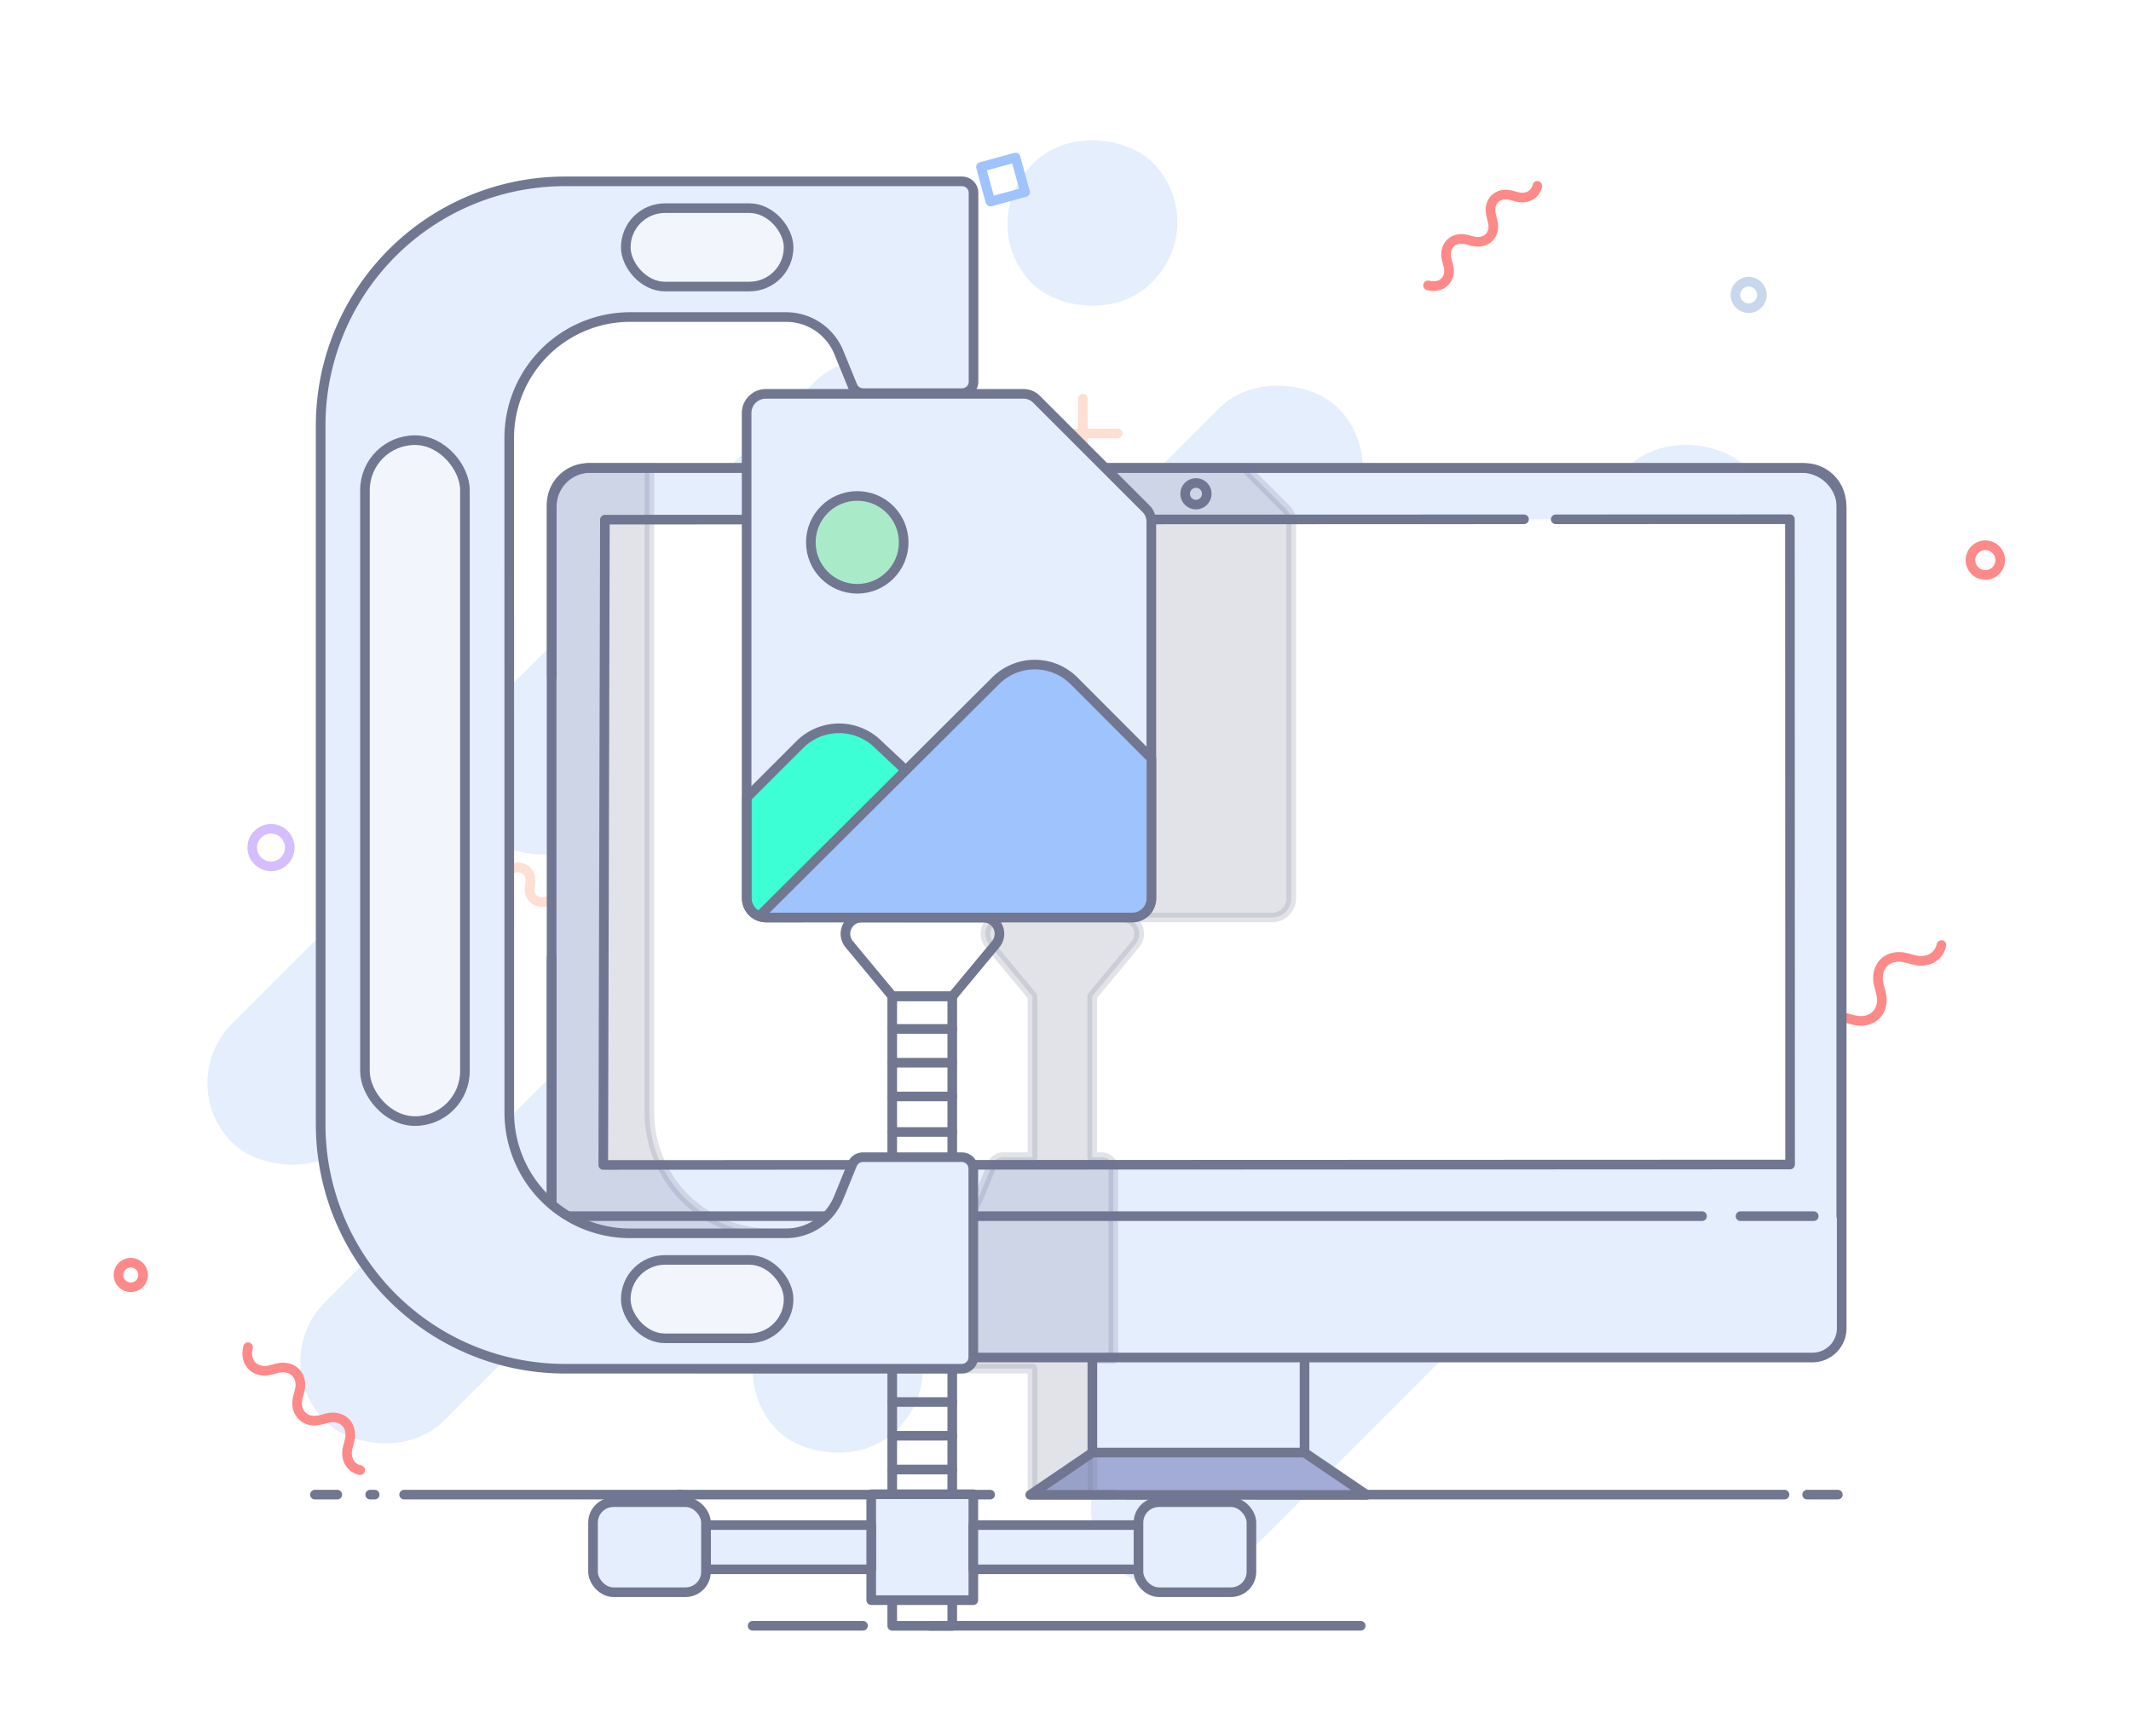 <svg xmlns="http://www.w3.org/2000/svg" viewBox="0 0 443 361"><defs><style>.cls-1{isolation:isolate;}.cls-13,.cls-2{fill:#fff;}.cls-11,.cls-3{fill:#e5eefd;}.cls-4{opacity:0.7;}.cls-10,.cls-12,.cls-5,.cls-6,.cls-7,.cls-8,.cls-9{fill:none;}.cls-5{stroke:#fdd1be;}.cls-10,.cls-11,.cls-12,.cls-13,.cls-14,.cls-15,.cls-16,.cls-17,.cls-18,.cls-19,.cls-5,.cls-6,.cls-7,.cls-8,.cls-9{stroke-linecap:round;stroke-linejoin:round;stroke-width:2px;}.cls-6{stroke:#c9d7ed;}.cls-7{stroke:#fd8989;}.cls-8{stroke:#9fc3fd;}.cls-9{stroke:#d5befd;}.cls-10{stroke:#fedfd2;}.cls-11,.cls-12,.cls-13,.cls-14,.cls-15,.cls-16,.cls-17,.cls-18,.cls-19{stroke:#717791;}.cls-14{fill:#a3acd6;}.cls-15{fill:#717791;opacity:0.2;mix-blend-mode:multiply;}.cls-16{fill:#f2f6fc;}.cls-17{fill:#3dffd6;}.cls-18{fill:#9fc3fd;}.cls-19{fill:#a9ebc8;}</style></defs><g class="cls-1"><g id="Layer_2" data-name="Layer 2"><g id="compression"><g id="optimizer"><rect class="cls-2" width="443" height="361"/><rect class="cls-3" x="204.17" y="241.3" width="189.54" height="34.91" rx="17.45" transform="translate(693.29 230.34) rotate(135)"/><rect class="cls-3" x="39.61" y="199.27" width="58.82" height="34.91" rx="17.45" transform="translate(271.08 321.17) rotate(135)"/><path class="cls-3" d="M239.7,244.92l50-50a17.45,17.45,0,0,0,24.68,24.69l-50,50a17.45,17.45,0,0,0-24.68-24.69Z"/><path class="cls-3" d="M218.34,168.8,265.16,122a17.45,17.45,0,0,0,24.68,24.68L243,193.48a17.45,17.45,0,0,0-24.68-24.68Z"/><rect class="cls-3" x="168.35" y="160.33" width="228.09" height="34.91" rx="17.45" transform="translate(607.8 103.82) rotate(135)"/><rect class="cls-3" x="23.92" y="172.69" width="297.86" height="34.91" rx="17.45" transform="translate(429.53 202.37) rotate(135)"/><rect class="cls-3" x="81.01" y="108.75" width="132.49" height="34.91" rx="17.45" transform="translate(340.61 111.32) rotate(135)"/><rect class="cls-3" x="209.34" y="28.91" width="35.49" height="34.91" rx="17.45" transform="translate(420.45 -81.42) rotate(135)"/><rect class="cls-3" x="156.42" y="267.4" width="35.49" height="34.91" rx="17.45" transform="translate(498.74 363.12) rotate(135)"/><g class="cls-4"><line class="cls-5" x1="373" y1="141.88" x2="365.94" y2="146.12"/><line class="cls-5" x1="371.58" y1="147.53" x2="367.35" y2="140.47"/></g><circle class="cls-6" cx="363.52" cy="61.32" r="2.75"/><circle class="cls-7" cx="412.72" cy="116.46" r="3.09"/><circle class="cls-7" cx="354.73" cy="253.92" r="3.09"/><g class="cls-4"><line class="cls-5" x1="225.12" y1="82.91" x2="225.12" y2="97.35"/><line class="cls-5" x1="232.34" y1="90.13" x2="217.89" y2="90.13"/></g><rect class="cls-8" x="204.79" y="33.61" width="7.46" height="7.46" transform="translate(227.44 248.32) rotate(-105.28)"/><circle class="cls-9" cx="247.68" cy="218.81" r="4.69"/><path class="cls-7" d="M372.8,224.57c3.89,1,6.73-1.82,5.7-5.7l-.4-1.5c-1-3.88,1.82-6.73,5.7-5.7l1.5.4c3.88,1,6.73-1.81,5.7-5.7l-.4-1.5c-1-3.88,1.81-6.73,5.7-5.7l1.5.4c2.94.78,5.28-.66,5.8-3.08"/><path class="cls-7" d="M296.86,59.34c2.86.76,5-1.33,4.2-4.2l-.29-1.1c-.76-2.86,1.33-5,4.2-4.2l1.1.29c2.86.76,5-1.34,4.2-4.2L310,44.82c-.76-2.86,1.34-5,4.2-4.2l1.11.3c2.16.57,3.89-.49,4.27-2.28"/><path class="cls-9" d="M132.58,156.45c-.6,4,2.53,6.5,6.28,5.06l1.44-.55c3.76-1.44,6.89,1.08,6.28,5.06l-.24,1.53c-.6,4,2.53,6.49,6.28,5l1.45-.55c3.75-1.44,6.88,1.08,6.27,5.06l-.23,1.53c-.46,3,1.21,5.18,3.68,5.44"/><path class="cls-8" d="M377.48,99.84a2.71,2.71,0,0,0-2.93,4l.38.87a2.7,2.7,0,0,1-2.93,4l-.94-.1a2.71,2.71,0,0,0-2.94,4l.38.87a2.7,2.7,0,0,1-2.93,4l-.94-.1a2.68,2.68,0,0,0-3.24,2.39"/><path class="cls-10" d="M263.91,143.79c-2.85-.31-4.54,2-3.41,4.62l.44,1c1.14,2.63-.56,4.93-3.4,4.62l-1.1-.12c-2.84-.32-4.54,2-3.4,4.61l.44,1c1.13,2.62-.56,4.92-3.41,4.61L249,164c-2.15-.23-3.65,1-3.76,2.79"/><g class="cls-4"><line class="cls-5" x1="120.21" y1="280.27" x2="116.7" y2="274.41"/><line class="cls-5" x1="115.52" y1="279.1" x2="121.38" y2="275.58"/></g><circle class="cls-6" cx="187.09" cy="272.4" r="2.28"/><circle class="cls-7" cx="141.31" cy="313.25" r="2.56"/><circle class="cls-7" cx="27.19" cy="265.1" r="2.56"/><g class="cls-4"><line class="cls-5" x1="169.17" y1="157.5" x2="157.18" y2="157.5"/><line class="cls-5" x1="163.17" y1="163.49" x2="163.17" y2="151.5"/></g><rect class="cls-8" x="203.91" y="140.62" width="6.19" height="6.19" transform="translate(-30.55 59.62) rotate(-15.28)"/><circle class="cls-9" cx="56.34" cy="176.23" r="3.9"/><path class="cls-7" d="M51.57,280.11c-.86,3.22,1.5,5.58,4.73,4.73l1.24-.33c3.22-.86,5.59,1.5,4.73,4.73l-.33,1.24c-.85,3.23,1.51,5.59,4.73,4.74l1.25-.33c3.22-.86,5.58,1.5,4.73,4.73l-.33,1.24c-.65,2.44.54,4.39,2.56,4.82"/><path class="cls-7" d="M188.74,217.06a2.7,2.7,0,0,0,3.48,3.49l.92-.25a2.71,2.71,0,0,1,3.49,3.49l-.25.92a2.71,2.71,0,0,0,3.49,3.49l.92-.25a2.71,2.71,0,0,1,3.49,3.49l-.25.92a2.68,2.68,0,0,0,1.89,3.55"/><path class="cls-9" d="M108.11,80.68c-3.29-.51-5.39,2.09-4.19,5.21l.45,1.2c1.2,3.11-.89,5.71-4.19,5.21l-1.27-.2c-3.3-.5-5.4,2.1-4.2,5.21l.46,1.2c1.19,3.12-.9,5.72-4.2,5.21l-1.28-.19c-2.49-.38-4.3,1-4.51,3.06"/><path class="cls-8" d="M155.12,284a2.25,2.25,0,0,0-3.3-2.43l-.72.31a2.25,2.25,0,0,1-3.3-2.43l.09-.78a2.25,2.25,0,0,0-3.3-2.43l-.72.31a2.25,2.25,0,0,1-3.3-2.43l.08-.79a2.21,2.21,0,0,0-2-2.68"/><path class="cls-10" d="M118.62,189.7a2.6,2.6,0,0,0-3.82-2.82l-.84.36a2.61,2.61,0,0,1-3.83-2.83l.1-.9a2.61,2.61,0,0,0-3.83-2.83l-.84.37a2.61,2.61,0,0,1-3.83-2.83l.1-.91a2.58,2.58,0,0,0-2.31-3.12"/><line class="cls-11" x1="375.67" y1="310.77" x2="382.06" y2="310.77"/><line class="cls-11" x1="261.4" y1="310.77" x2="370.97" y2="310.77"/><line class="cls-11" x1="234.25" y1="310.77" x2="249.29" y2="310.77"/><line class="cls-11" x1="84.01" y1="310.77" x2="205.84" y2="310.77"/><line class="cls-11" x1="76.95" y1="310.77" x2="77.89" y2="310.77"/><line class="cls-11" x1="65.46" y1="310.77" x2="70.11" y2="310.77"/><line class="cls-11" x1="193.31" y1="338.04" x2="282.87" y2="338.04"/><line class="cls-11" x1="156.46" y1="338.04" x2="179.41" y2="338.04"/><g id="iMac"><polyline class="cls-11" points="271.19 282.23 271.19 302.04 227.08 302.04 227.08 282.54"/><path class="cls-11" d="M114.67,199v77.17a6.09,6.09,0,0,0,6.1,6.09h256a6.09,6.09,0,0,0,6.09-6.09V105.7a8.4,8.4,0,0,0-8.4-8.4H122.71a8,8,0,0,0-8,8v35.48"/><circle class="cls-12" cx="248.62" cy="102.67" r="2.25"/><line class="cls-11" x1="377.05" y1="252.87" x2="361.82" y2="252.87"/><path class="cls-12" d="M353.83,252.87H114.67V104.77a7.62,7.62,0,0,1,7.77-7.47H375a7.62,7.62,0,0,1,7.77,7.47v148.1"/><polyline class="cls-13" points="323.41 107.98 372.09 107.96 372.13 242.13 125.41 242.22 125.75 108.05 316.82 107.98"/></g><polygon class="cls-14" points="284.1 310.82 214.17 310.82 227.08 302.04 271.19 302.04 284.1 310.82"/><path class="cls-15" d="M267.32,105.79l-8.49-8.49H184.34v89.49a4,4,0,0,0,3.82,4h20.08a3.38,3.38,0,0,0-2.61,5.54l9,10.84v33.43H208.5a2.4,2.4,0,0,0-2.21,1.48l-2.86,7a11.84,11.84,0,0,1-11,7.35H160.1A25.13,25.13,0,0,1,135,231.25V97.3H122.71a8,8,0,0,0-8,8v168a50.71,50.71,0,0,0,31.87,11.26h68.05v26.1h-.24l-.18.13h17.27v-.13h-4.37v-26.1h0v-2l4.33,0a2.85,2.85,0,0,0,0-.29V243a2.39,2.39,0,0,0-2.39-2.39h-2V207.15l9-10.84a3.39,3.39,0,0,0-2.61-5.54h31a4,4,0,0,0,4-4V108.51A3.85,3.85,0,0,0,267.32,105.79Z"/><rect class="cls-12" x="185.48" y="207.15" width="12.48" height="130.9"/><line class="cls-12" x1="185.48" y1="213.94" x2="197.96" y2="213.94"/><line class="cls-12" x1="185.48" y1="220.96" x2="197.96" y2="220.96"/><line class="cls-12" x1="185.48" y1="227.98" x2="197.96" y2="227.98"/><line class="cls-12" x1="185.48" y1="235.36" x2="197.96" y2="235.36"/><line class="cls-12" x1="185.48" y1="242.38" x2="197.96" y2="242.38"/><line class="cls-12" x1="185.48" y1="249.4" x2="197.96" y2="249.4"/><line class="cls-12" x1="185.48" y1="256.41" x2="197.96" y2="256.41"/><line class="cls-12" x1="185.48" y1="263.43" x2="197.96" y2="263.43"/><line class="cls-12" x1="185.48" y1="270.45" x2="197.96" y2="270.45"/><line class="cls-12" x1="185.48" y1="277.47" x2="197.96" y2="277.47"/><line class="cls-12" x1="185.48" y1="284.49" x2="197.96" y2="284.49"/><line class="cls-12" x1="185.48" y1="291.51" x2="197.96" y2="291.51"/><line class="cls-12" x1="185.48" y1="298.53" x2="197.96" y2="298.53"/><line class="cls-12" x1="185.48" y1="305.55" x2="197.96" y2="305.55"/><path class="cls-12" d="M204.31,190.77H179.13a3.39,3.39,0,0,0-2.61,5.54l9,10.84H198l9-10.84A3.39,3.39,0,0,0,204.31,190.77Z"/><rect class="cls-11" x="181.11" y="310.69" width="21.23" height="22.02"/><rect class="cls-11" x="146.77" y="317.1" width="34.34" height="9.2"/><rect class="cls-11" x="123.28" y="312.34" width="23.48" height="18.72" rx="4.25"/><rect class="cls-11" x="202.33" y="317.1" width="34.34" height="9.2" transform="translate(439.01 643.4) rotate(180)"/><rect class="cls-11" x="236.68" y="312.34" width="23.48" height="18.72" rx="4.25" transform="translate(496.83 643.4) rotate(180)"/><path class="cls-11" d="M105.86,91A25.13,25.13,0,0,1,131,65.92h32.37a11.84,11.84,0,0,1,11,7.34l2.86,7a2.39,2.39,0,0,0,2.21,1.48h20.55a2.38,2.38,0,0,0,2.39-2.38V40.1a2.39,2.39,0,0,0-2.39-2.39H117.43A50.77,50.77,0,0,0,66.66,88.48V233.81a50.78,50.78,0,0,0,50.77,50.78h82.51a2.39,2.39,0,0,0,2.39-2.39V243a2.39,2.39,0,0,0-2.39-2.39H179.39a2.41,2.41,0,0,0-2.21,1.48l-2.86,7a11.83,11.83,0,0,1-11,7.35H131a25.13,25.13,0,0,1-25.13-25.13Z"/><rect class="cls-16" x="75.87" y="91.52" width="20.78" height="141.58" rx="10.39"/><line class="cls-12" x1="195.9" y1="161.53" x2="217.58" y2="139.85"/><path class="cls-11" d="M235.36,190.77H159.21a4,4,0,0,1-4-4V85.89a4,4,0,0,1,4-4h53.53A3.85,3.85,0,0,1,215.46,83l22.75,22.75a3.85,3.85,0,0,1,1.13,2.72v78.28A4,4,0,0,1,235.36,190.77Z"/><path class="cls-17" d="M182.59,154.81a11.55,11.55,0,0,0-16.32,0l-11,11v20.94a4,4,0,0,0,4,4h7.67l22.3-29.7Z"/><path class="cls-18" d="M158.19,190.15l.89.62h76.28a4,4,0,0,0,4-4V157.68l-16.08-16.11a11.53,11.53,0,0,0-16.32,0Z"/><circle class="cls-19" cx="178.21" cy="112.77" r="9.65"/><rect class="cls-16" x="130.09" y="261.97" width="33.85" height="16.3" rx="8.15"/><rect class="cls-16" x="130.09" y="43.28" width="33.85" height="16.3" rx="8.15"/></g></g></g></g></svg>
